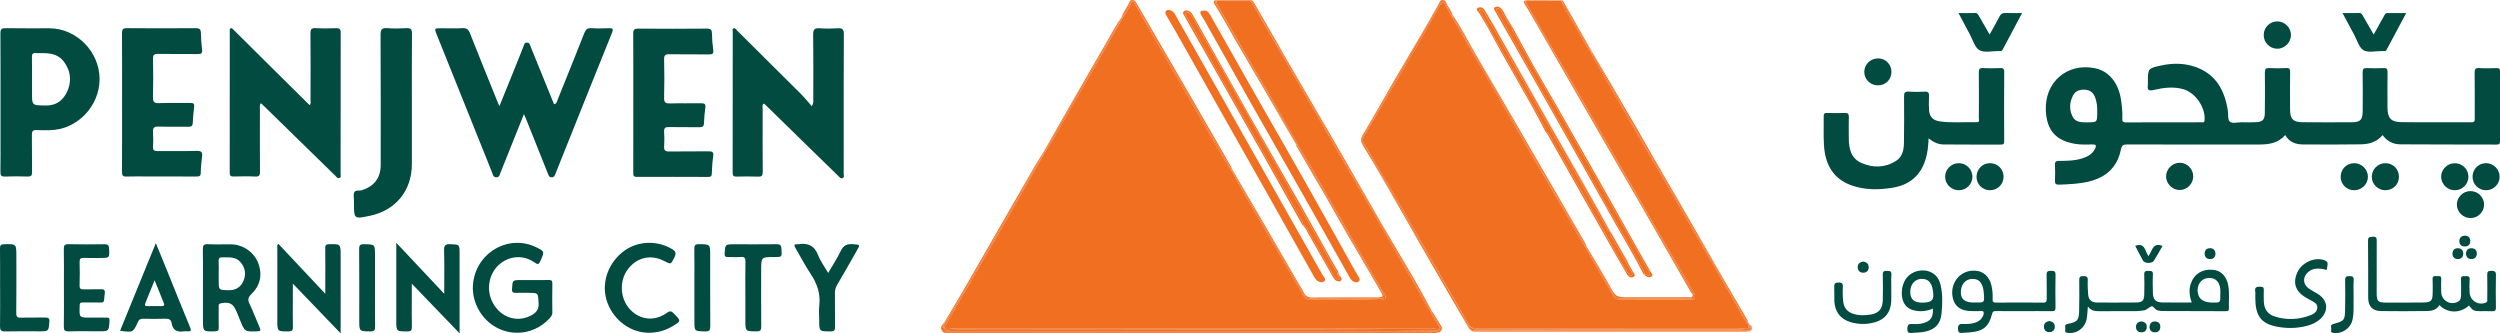 <svg width="240" height="32" viewBox="0 0 240 32" fill="none" xmlns="http://www.w3.org/2000/svg">
<path d="M116.871 0.441C118.219 2.774 119.522 5.136 120.906 7.447C122.119 9.473 123.248 11.548 124.442 13.586C124.493 13.672 124.521 13.773 124.558 13.866C125.317 15.042 126.005 16.263 126.693 17.482C127.613 19.116 128.556 20.738 129.492 22.362C130.511 24.131 131.532 25.9 132.556 27.666C132.658 27.84 132.79 27.995 132.899 28.167C133.137 28.545 133.013 28.824 132.573 28.805C130.28 28.71 127.987 28.791 125.694 28.768C125.368 28.765 125.229 28.574 125.085 28.325C123.358 25.345 121.62 22.373 119.896 19.394C119.331 18.417 118.8 17.419 118.254 16.43C117.754 15.772 117.376 15.037 116.961 14.325C116.119 12.88 115.289 11.429 114.455 9.98C113.124 7.67 111.793 5.36 110.464 3.048C109.944 2.143 109.431 1.233 108.919 0.322C108.785 0.081 108.681 0.135 108.574 0.34C108.339 0.787 108.13 1.252 107.811 1.649C106.959 3.145 106.111 4.644 105.255 6.136C103.98 8.358 102.703 10.579 101.42 12.795C101.006 13.509 100.566 14.206 100.137 14.911V14.912C99.516 16.014 98.901 17.12 98.273 18.219C97.1 20.27 95.924 22.317 94.742 24.362C93.441 26.616 92.133 28.865 90.827 31.115C90.754 31.241 90.591 31.361 90.713 31.515C90.818 31.646 90.994 31.587 91.144 31.57C91.361 31.548 91.578 31.511 91.794 31.511C106.816 31.508 121.84 31.509 136.862 31.511C137.181 31.511 137.501 31.479 137.818 31.573C137.928 31.606 138.075 31.63 138.152 31.529C138.258 31.39 138.112 31.287 138.054 31.169C137.855 30.763 137.479 30.456 137.398 29.984C136.847 29.298 136.497 28.487 136.054 27.734C134.643 25.335 133.268 22.915 131.877 20.504C130.664 18.4 129.449 16.298 128.233 14.195C126.915 11.917 125.592 9.641 124.274 7.362C123.017 5.187 121.767 3.006 120.508 0.83C120.349 0.553 120.152 0.297 119.973 0.031C118.932 0.031 117.891 0.031 116.849 0.031C116.731 0.179 116.785 0.291 116.871 0.441Z" fill="#F16F21"/>
<path d="M149.781 5.935C151.034 8.095 152.294 10.25 153.54 12.414C155.448 15.727 157.339 19.05 159.251 22.361C160.363 24.284 161.503 26.192 162.634 28.104C162.737 28.279 162.774 28.457 162.69 28.634C162.609 28.807 162.426 28.752 162.281 28.752C160.022 28.755 157.762 28.749 155.502 28.758C155.236 28.759 155.026 28.677 154.905 28.456C154.024 26.839 153.004 25.304 152.173 23.659C151.321 22.475 150.705 21.152 149.969 19.9C148.42 17.263 146.889 14.617 145.358 11.971C143.437 8.652 141.522 5.33 139.606 2.01C139.539 1.892 139.486 1.768 139.426 1.646C139.204 1.269 138.966 0.9 138.764 0.512C138.585 0.168 138.423 0.168 138.242 0.489C137.545 1.725 136.865 2.97 136.159 4.201C135.554 5.255 134.92 6.293 134.303 7.343C133.166 9.277 132.032 11.215 130.898 13.151C130.794 13.328 130.792 13.504 130.895 13.68C132.093 15.716 133.305 17.744 134.489 19.789C136.02 22.434 137.525 25.094 139.045 27.744C139.709 28.901 140.389 30.049 141.053 31.206C141.215 31.488 141.456 31.516 141.741 31.516C146.903 31.512 152.066 31.512 157.228 31.512C160.433 31.512 163.639 31.51 166.844 31.512C167.061 31.512 167.282 31.526 167.496 31.561C167.797 31.613 167.911 31.499 167.865 31.203C167.389 30.608 167.057 29.923 166.678 29.268C164.928 26.244 163.188 23.216 161.438 20.192C159.856 17.46 158.265 14.735 156.683 12.002C155.448 9.87 154.22 7.733 152.993 5.596C152.909 5.451 152.855 5.29 152.786 5.135C152.246 4.407 151.833 3.597 151.393 2.81C150.877 1.887 150.262 1.02 149.844 0.043C148.738 0.042 147.634 0.04 146.528 0.039C146.598 0.666 147.031 1.123 147.312 1.643C148.096 3.091 148.951 4.505 149.781 5.935Z" fill="#F16F21"/>
<path d="M239.669 6.538C239.114 6.558 238.554 6.57 237.999 6.535C237.628 6.513 237.561 6.647 237.565 6.99C237.584 8.434 237.572 9.876 237.573 11.319C237.573 11.541 237.62 11.742 237.261 11.74C235.016 11.726 232.771 11.753 230.526 11.726C229.532 11.715 229.202 11.331 229.199 10.34C229.195 9.202 229.187 8.064 229.206 6.927C229.211 6.606 229.114 6.521 228.806 6.536C228.283 6.561 227.759 6.563 227.236 6.536C226.911 6.52 226.807 6.611 226.812 6.952C226.833 8.19 226.826 9.43 226.817 10.669C226.81 11.511 226.596 11.731 225.763 11.736C224.193 11.746 222.623 11.747 221.053 11.733C220.129 11.725 219.851 11.433 219.847 10.5C219.84 9.311 219.836 8.124 219.852 6.935C219.856 6.635 219.797 6.514 219.468 6.534C218.931 6.564 218.387 6.563 217.849 6.535C217.517 6.518 217.423 6.622 217.427 6.957C217.444 8.264 217.44 9.571 217.422 10.878C217.413 11.488 217.195 11.701 216.591 11.729C216.119 11.751 215.646 11.749 215.173 11.739C214.788 11.732 214.294 11.899 214.052 11.665C213.844 11.465 213.927 10.968 213.87 10.604C213.559 8.607 212.673 7.042 210.643 6.385C209.611 6.052 208.55 6.053 207.492 6.282C206.193 6.563 206.195 6.568 206.196 7.912C206.196 7.996 206.207 8.084 206.195 8.167C206.119 8.665 206.295 8.749 206.774 8.635C207.712 8.412 208.669 8.291 209.625 8.571C210.794 8.913 211.756 10.363 211.635 11.566C211.612 11.796 211.468 11.74 211.353 11.74C208.922 11.744 206.492 11.738 204.061 11.749C203.767 11.75 203.735 11.621 203.744 11.385C203.764 10.824 203.713 10.266 203.639 9.71C203.411 7.978 202.473 6.812 201.086 6.543C198.394 6.023 196.243 7.925 196.402 10.684C196.51 12.532 197.372 13.491 199.182 13.805C199.755 13.905 200.327 13.877 200.899 13.869C201.244 13.863 201.262 13.982 201.136 14.254C200.892 14.775 200.444 15.023 199.936 15.191C199.204 15.433 198.442 15.445 197.683 15.445C197.384 15.445 197.259 15.523 197.276 15.845C197.301 16.337 197.299 16.831 197.276 17.322C197.262 17.632 197.356 17.739 197.673 17.727C198.618 17.692 199.561 17.656 200.486 17.438C202.145 17.048 203.262 16.083 203.603 14.363C203.684 13.952 203.825 13.866 204.215 13.867C208.452 13.881 212.689 13.877 216.927 13.872C217.84 13.87 218.715 13.733 219.385 12.966C219.764 13.643 220.375 13.861 221.059 13.866C222.916 13.881 224.772 13.883 226.628 13.856C227.419 13.845 228.165 13.646 228.73 12.968C229.152 13.556 229.738 13.852 230.425 13.856C233.514 13.877 236.602 13.869 239.691 13.879C239.94 13.88 240 13.79 240 13.555C239.991 11.331 239.991 9.106 240 6.882C240.005 6.628 239.946 6.528 239.669 6.538ZM200.419 11.744C199.852 11.749 199.247 11.769 198.958 11.178C198.631 10.508 198.668 9.793 199.031 9.13C199.259 8.713 199.665 8.593 200.111 8.61C200.569 8.626 200.915 8.835 201.1 9.274C201.307 9.769 201.349 10.29 201.332 10.724C201.335 11.743 201.335 11.738 200.419 11.744Z" fill="#024B40"/>
<path d="M58.452 2.707C57.896 2.73 57.336 2.741 56.782 2.704C56.384 2.676 56.222 2.851 56.087 3.193C55.249 5.317 54.396 7.436 53.539 9.554C53.471 9.725 53.453 9.966 53.186 10.003C52.434 8.152 51.682 6.305 50.933 4.459C50.864 4.289 50.839 4.089 50.588 4.087C50.325 4.084 50.318 4.309 50.253 4.467C49.87 5.407 49.498 6.351 49.119 7.292C48.742 8.228 48.362 9.163 47.945 10.19C47.843 9.955 47.783 9.823 47.728 9.689C46.853 7.523 45.969 5.361 45.114 3.187C44.965 2.806 44.773 2.682 44.376 2.704C43.703 2.74 43.026 2.712 42.351 2.714C41.689 2.714 41.684 2.716 41.929 3.328C43.698 7.74 45.469 12.154 47.244 16.565C47.321 16.756 47.337 17.015 47.643 17.02C47.951 17.026 47.967 16.777 48.046 16.579C48.782 14.744 49.516 12.907 50.297 10.957C50.395 11.176 50.453 11.295 50.501 11.416C51.198 13.159 51.894 14.903 52.59 16.647C52.659 16.818 52.7 17.011 52.943 17.02C53.212 17.031 53.263 16.832 53.34 16.638C53.758 15.584 54.182 14.533 54.603 13.48C55.981 10.041 57.354 6.6 58.745 3.166C58.898 2.794 58.855 2.689 58.452 2.707Z" fill="#024B40"/>
<path d="M32.706 3.13C32.707 2.78 32.582 2.698 32.266 2.707C31.625 2.726 30.982 2.741 30.343 2.702C29.926 2.678 29.799 2.791 29.804 3.223C29.826 5.378 29.816 7.533 29.81 9.688C29.81 9.808 29.892 9.957 29.711 10.082C28.286 8.672 26.857 7.261 25.431 5.848C24.433 4.86 23.439 3.868 22.443 2.88C22.362 2.799 22.288 2.668 22.154 2.714C22.01 2.763 22.058 2.913 22.058 3.025C22.057 7.538 22.058 12.053 22.051 16.566C22.051 16.855 22.136 16.951 22.424 16.944C23.116 16.927 23.809 16.912 24.498 16.948C24.903 16.97 24.963 16.815 24.959 16.456C24.942 14.453 24.949 12.45 24.953 10.449C24.953 10.287 24.9 10.114 25.037 9.906C25.128 9.985 25.194 10.038 25.253 10.095C27.564 12.352 29.874 14.609 32.185 16.866C32.3 16.98 32.398 17.164 32.601 17.081C32.764 17.015 32.698 16.846 32.698 16.72C32.7 12.191 32.695 7.661 32.706 3.13Z" fill="#024B40"/>
<path d="M70.335 16.571C70.335 16.859 70.412 16.96 70.702 16.953C71.394 16.936 72.087 16.929 72.778 16.957C73.139 16.972 73.225 16.848 73.222 16.497C73.206 14.495 73.211 12.491 73.216 10.488C73.216 10.311 73.145 10.117 73.28 9.958C73.406 9.955 73.464 10.048 73.534 10.116C74.841 11.392 76.146 12.671 77.453 13.947C78.457 14.928 79.463 15.908 80.47 16.885C80.587 16.998 80.698 17.183 80.891 17.095C81.09 17.005 80.99 16.795 80.992 16.64C81.003 16.079 80.996 15.52 80.996 14.96C80.996 11.072 80.987 7.184 81.009 3.297C81.012 2.811 80.867 2.686 80.412 2.715C79.841 2.753 79.262 2.756 78.691 2.714C78.212 2.679 78.057 2.818 78.064 3.323C78.093 5.393 78.078 7.465 78.075 9.536C78.075 9.707 78.12 9.896 77.935 10.197C77.554 9.767 77.239 9.37 76.881 9.013C74.847 6.98 72.802 4.955 70.758 2.93C70.668 2.84 70.593 2.674 70.441 2.718C70.26 2.771 70.343 2.949 70.343 3.071C70.34 7.573 70.343 12.071 70.335 16.571Z" fill="#024B40"/>
<path d="M9.56 7.572C9.552 4.965 7.343 2.727 4.763 2.716C3.346 2.711 1.929 2.73 0.514 2.705C0.12 2.698 0.038 2.833 0.04 3.201C0.055 5.406 0.049 7.61 0.049 9.815C0.049 10.918 0.049 12.02 0.049 13.123C0.049 14.242 0.06 15.362 0.04 16.48C0.035 16.818 0.101 16.965 0.476 16.95C1.2 16.921 1.928 16.923 2.651 16.948C2.988 16.959 3.082 16.851 3.076 16.519C3.058 15.332 3.08 14.144 3.062 12.958C3.057 12.612 3.145 12.464 3.511 12.488C3.93 12.515 4.354 12.5 4.775 12.496C7.377 12.472 9.569 10.215 9.56 7.572ZM5.914 9.563C5.461 10.012 4.918 10.14 4.299 10.128C3.071 10.104 3.071 10.121 3.071 8.881C3.071 8.441 3.071 7.999 3.071 7.559C3.069 6.864 3.08 6.17 3.065 5.475C3.058 5.19 3.153 5.072 3.442 5.094C3.677 5.112 3.914 5.098 4.149 5.098C5.399 5.098 6.089 5.547 6.542 6.654C6.932 7.606 6.666 8.817 5.914 9.563Z" fill="#024B40"/>
<path d="M18.875 14.484C17.628 14.523 16.378 14.488 15.13 14.503C14.806 14.508 14.671 14.422 14.691 14.077C14.717 13.62 14.722 13.159 14.689 12.703C14.659 12.29 14.777 12.137 15.213 12.152C16.174 12.185 17.137 12.155 18.098 12.17C18.377 12.174 18.49 12.085 18.505 11.803C18.531 11.295 18.567 10.787 18.636 10.285C18.68 9.968 18.596 9.875 18.277 9.881C17.264 9.9 16.251 9.864 15.24 9.9C14.777 9.917 14.676 9.759 14.687 9.322C14.717 8.101 14.713 6.877 14.689 5.657C14.682 5.279 14.78 5.167 15.164 5.174C16.446 5.199 17.728 5.175 19.011 5.188C19.311 5.19 19.439 5.124 19.401 4.79C19.339 4.252 19.295 3.709 19.286 3.168C19.281 2.788 19.137 2.7 18.771 2.703C16.577 2.723 14.384 2.721 12.19 2.703C11.799 2.7 11.709 2.825 11.711 3.196C11.726 5.402 11.72 7.608 11.718 9.814C11.718 12.037 11.725 14.261 11.71 16.484C11.707 16.831 11.784 16.964 12.152 16.949C12.842 16.921 13.535 16.941 14.227 16.941C15.762 16.941 17.299 16.936 18.834 16.945C19.102 16.946 19.274 16.935 19.275 16.581C19.278 16.074 19.33 15.565 19.396 15.061C19.453 14.633 19.354 14.469 18.875 14.484Z" fill="#024B40"/>
<path d="M192.074 13.884C192.353 13.886 192.404 13.785 192.402 13.531C192.393 11.325 192.387 9.119 192.405 6.913C192.408 6.57 192.279 6.528 191.995 6.538C191.456 6.557 190.914 6.566 190.376 6.535C190.032 6.516 189.962 6.64 189.966 6.961C189.983 8.42 189.976 9.88 189.968 11.339C189.966 11.494 190.079 11.743 189.748 11.733C188.569 11.696 187.385 11.822 186.21 11.652C185.526 11.552 185.206 11.172 185.184 10.485C185.17 10.078 185.16 9.67 185.187 9.264C185.209 8.924 185.125 8.773 184.749 8.798C184.246 8.83 183.735 8.83 183.232 8.797C182.865 8.773 182.786 8.91 182.789 9.256C182.803 10.749 182.8 12.243 182.779 13.736C182.77 14.398 182.623 15.057 182.032 15.437C180.975 16.121 179.812 16.132 178.695 15.643C177.697 15.207 177.485 14.264 177.484 13.26C177.482 12.582 177.471 11.902 177.488 11.224C177.495 10.936 177.404 10.835 177.114 10.845C176.54 10.863 175.966 10.86 175.393 10.845C175.149 10.838 175.072 10.918 175.075 11.163C175.09 12.096 175.042 13.033 175.101 13.962C175.218 15.782 175.982 17.191 177.797 17.814C179.072 18.251 180.385 18.236 181.698 18.02C183.287 17.758 184.367 16.881 184.851 15.311C185.046 14.68 185.118 14.028 185.144 13.284C185.612 13.655 186.065 13.861 186.557 13.868C188.396 13.89 190.235 13.872 192.074 13.884Z" fill="#024B40"/>
<path d="M64.265 5.207C65.53 5.23 66.796 5.208 68.061 5.222C68.379 5.226 68.525 5.174 68.471 4.8C68.395 4.281 68.359 3.754 68.349 3.229C68.342 2.871 68.248 2.743 67.857 2.746C65.663 2.768 63.469 2.766 61.276 2.748C60.901 2.745 60.786 2.839 60.789 3.225C60.806 5.431 60.797 7.639 60.797 9.845C60.797 12.085 60.8 14.326 60.794 16.566C60.794 16.808 60.786 16.982 61.121 16.981C63.416 16.971 65.712 16.977 68.007 16.985C68.247 16.986 68.322 16.912 68.332 16.667C68.354 16.109 68.387 15.548 68.467 14.996C68.527 14.581 68.373 14.52 68.006 14.527C66.757 14.549 65.508 14.519 64.26 14.543C63.853 14.552 63.728 14.426 63.757 14.026C63.79 13.571 63.786 13.108 63.757 12.652C63.734 12.289 63.863 12.189 64.214 12.198C65.192 12.22 66.171 12.195 67.15 12.213C67.453 12.218 67.571 12.124 67.584 11.818C67.604 11.329 67.64 10.836 67.71 10.35C67.76 10.008 67.658 9.907 67.318 9.914C66.322 9.932 65.326 9.9 64.332 9.929C63.904 9.942 63.74 9.848 63.754 9.376C63.789 8.155 63.785 6.931 63.756 5.709C63.743 5.3 63.873 5.2 64.265 5.207Z" fill="#024B40"/>
<path d="M35.52 20.713C37.997 20.191 39.538 18.291 39.539 15.758C39.539 13.755 39.539 11.751 39.539 9.749C39.539 7.576 39.528 5.403 39.549 3.23C39.553 2.801 39.426 2.679 39.011 2.704C38.406 2.74 37.794 2.747 37.19 2.703C36.688 2.667 36.531 2.802 36.534 3.338C36.559 7.497 36.548 11.656 36.548 15.815C36.548 17.076 35.937 17.881 34.74 18.259C34.491 18.338 34.129 18.212 34.01 18.464C33.904 18.685 33.982 18.997 33.98 19.268C33.98 19.336 33.98 19.404 33.98 19.471C33.981 21.038 33.981 21.038 35.52 20.713Z" fill="#024B40"/>
<path d="M52.702 26.882C52.179 26.893 51.655 26.887 51.132 26.887C50.761 26.887 50.389 26.887 50.018 26.887C49.19 26.887 49.212 26.888 49.154 27.722C49.13 28.073 49.264 28.125 49.55 28.114C49.938 28.1 50.326 28.111 50.715 28.111C51.692 28.111 51.648 28.114 51.707 29.091C51.744 29.709 51.473 30.03 50.986 30.286C49.618 31.003 48.054 30.479 47.294 29.04C46.663 27.843 46.907 26.336 47.875 25.439C48.81 24.574 50.156 24.444 51.19 25.118C51.704 25.453 51.704 25.453 51.952 24.882C52.267 24.156 52.26 24.135 51.557 23.775C48.841 22.384 45.603 24.286 45.4 27.39C45.286 29.141 46.354 30.888 47.967 31.592C49.601 32.305 51.486 31.916 52.706 30.608C52.864 30.438 53.029 30.28 53.025 30.003C53.011 29.069 53.014 28.136 53.026 27.202C53.029 26.949 52.935 26.877 52.702 26.882Z" fill="#024B40"/>
<path d="M43.237 23.441C42.745 23.417 42.619 23.56 42.633 24.051C42.67 25.387 42.645 26.724 42.645 28.202C41.08 26.537 39.612 24.976 38.043 23.307C38.043 23.619 38.043 23.766 38.043 23.914C38.043 26.188 38.043 28.462 38.043 30.735C38.043 31.832 38.043 31.816 39.132 31.814C39.491 31.814 39.545 31.676 39.538 31.366C39.522 30.517 39.533 29.669 39.533 28.821C39.533 28.338 39.533 27.853 39.533 27.233C41.099 28.861 42.57 30.387 44.121 32C44.121 29.355 44.121 26.861 44.121 24.367C44.121 23.451 44.12 23.482 43.237 23.441Z" fill="#024B40"/>
<path d="M31.59 23.445C31.3 23.451 31.219 23.535 31.223 23.822C31.238 24.976 31.23 26.131 31.23 27.285C31.23 27.548 31.23 27.812 31.23 28.204C29.663 26.536 28.191 24.971 26.715 23.398C26.56 23.562 26.623 23.722 26.623 23.866C26.62 26.158 26.623 28.45 26.623 30.742C26.623 31.835 26.622 31.823 27.724 31.812C28.041 31.809 28.124 31.711 28.118 31.404C28.1 30.453 28.111 29.502 28.111 28.551C28.111 28.155 28.111 27.759 28.111 27.227C29.681 28.858 31.146 30.382 32.702 32C32.702 31.701 32.702 31.537 32.702 31.373C32.702 29.098 32.7 26.823 32.702 24.549C32.702 23.412 32.703 23.423 31.59 23.445Z" fill="#024B40"/>
<path d="M24.79 25.257C24.387 24.186 23.297 23.461 22.143 23.454C21.417 23.45 20.691 23.48 19.966 23.442C19.541 23.419 19.468 23.58 19.474 23.962C19.497 25.184 19.483 26.406 19.483 27.628C19.483 28.647 19.484 29.665 19.483 30.684C19.483 31.845 19.481 31.835 20.625 31.809C20.905 31.802 21.011 31.732 21.001 31.436C20.982 30.774 20.994 30.111 20.996 29.45C20.996 29.303 20.964 29.164 21.194 29.119C22.034 28.954 22.387 29.131 22.715 29.931C22.825 30.197 22.935 30.464 23.043 30.731C23.497 31.854 23.497 31.843 24.691 31.809C25.03 31.8 25.047 31.71 24.92 31.424C24.583 30.667 24.301 29.884 23.944 29.137C23.758 28.748 23.832 28.529 24.128 28.241C24.988 27.404 25.215 26.385 24.79 25.257ZM23.371 26.965C23.096 27.595 22.615 27.875 21.927 27.859C20.996 27.84 20.996 27.855 20.996 26.926C20.996 26.706 20.996 26.485 20.996 26.265C20.996 25.875 21.015 25.483 20.99 25.094C20.97 24.769 21.099 24.689 21.4 24.702C21.983 24.729 22.586 24.619 23.052 25.131C23.53 25.653 23.66 26.306 23.371 26.965Z" fill="#024B40"/>
<path d="M213.927 27.481C213.777 26.526 213.226 25.962 212.419 25.896C211.411 25.813 210.647 26.292 210.324 27.207C210.108 27.82 210.185 28.425 210.409 29.039C209.442 29.039 208.514 29.053 207.588 29.035C206.929 29.021 206.693 28.764 206.676 28.085C206.662 27.508 206.647 26.931 206.679 26.355C206.7 25.969 206.477 26.019 206.235 26.005C205.969 25.99 205.837 26.047 205.847 26.358C205.867 27.002 205.865 27.648 205.847 28.292C205.832 28.844 205.658 29.029 205.107 29.038C203.841 29.054 202.577 29.046 201.312 29.045C200.812 29.045 200.508 28.794 200.466 28.292C200.427 27.836 200.404 27.377 200.426 26.922C200.442 26.574 200.316 26.506 199.998 26.504C199.679 26.501 199.601 26.603 199.606 26.91C199.621 27.86 199.617 28.811 199.599 29.76C199.581 30.757 199.463 30.902 198.484 31.1C198.145 31.168 198.284 31.4 198.273 31.57C198.265 31.709 198.173 31.905 198.457 31.95C199.319 32.083 200.109 31.541 200.309 30.676C200.397 30.297 200.38 29.911 200.437 29.428C200.793 29.904 201.25 29.875 201.705 29.874C202.836 29.868 203.965 29.875 205.096 29.867C205.33 29.865 205.565 29.828 205.797 29.8C206.098 29.764 206.291 29.492 206.526 29.407C206.744 29.328 206.902 29.827 207.244 29.818C207.327 29.816 207.409 29.858 207.492 29.858C209.566 29.865 211.642 29.865 213.716 29.875C213.913 29.876 213.983 29.811 213.975 29.613C213.951 28.904 214.037 28.188 213.927 27.481ZM212.393 29.047C211.519 29.036 211.082 28.73 210.984 28.063C210.885 27.388 211.283 26.787 211.884 26.703C212.605 26.603 213.052 26.962 213.145 27.733C213.167 27.915 213.148 28.104 213.148 28.289C213.163 29.058 213.163 29.058 212.393 29.047Z" fill="#024B40"/>
<path d="M64.044 30.019C62.867 30.87 61.48 30.74 60.511 29.734C59.523 28.708 59.417 26.982 60.271 25.852C61.146 24.693 62.501 24.39 63.783 25.066C64.416 25.399 64.397 25.389 64.731 24.735C64.915 24.372 64.922 24.151 64.53 23.917C63.025 23.014 61.079 23.122 59.74 24.221C58.256 25.439 57.687 27.366 58.313 29.058C58.958 30.808 60.621 31.988 62.379 31.944C63.153 31.926 63.878 31.725 64.542 31.33C65.407 30.815 65.397 30.817 64.702 30.109C64.486 29.886 64.35 29.797 64.044 30.019Z" fill="#024B40"/>
<path d="M10.225 30.488C9.702 30.498 9.179 30.491 8.655 30.491C7.61 30.491 7.61 30.491 7.648 29.435C7.65 29.401 7.651 29.367 7.648 29.332C7.632 29.114 7.736 29.03 7.949 29.035C8.337 29.043 8.725 29.046 9.113 29.038C10.13 29.017 9.926 29.227 10.058 28.159C10.099 27.821 9.974 27.756 9.676 27.767C9.137 27.786 8.596 27.76 8.057 27.778C7.771 27.786 7.628 27.736 7.64 27.395C7.666 26.649 7.663 25.901 7.641 25.155C7.632 24.83 7.751 24.748 8.051 24.759C8.574 24.779 9.097 24.765 9.621 24.765C10.527 24.766 10.512 24.766 10.476 23.877C10.463 23.548 10.364 23.441 10.032 23.445C8.885 23.463 7.738 23.47 6.59 23.442C6.19 23.432 6.12 23.573 6.127 23.937C6.149 25.159 6.135 26.381 6.135 27.602C6.135 28.841 6.149 30.08 6.127 31.318C6.12 31.686 6.201 31.823 6.596 31.811C7.557 31.782 8.519 31.803 9.48 31.803C10.463 31.803 10.449 31.801 10.512 30.816C10.529 30.557 10.465 30.484 10.225 30.488Z" fill="#024B40"/>
<path d="M16.03 25.956C15.693 25.123 15.35 24.294 14.96 23.342C13.79 26.211 12.667 28.958 11.528 31.751C12.755 31.928 12.784 31.923 13.23 30.925C13.336 30.687 13.462 30.594 13.72 30.6C14.444 30.613 15.169 30.622 15.893 30.597C16.219 30.586 16.427 30.695 16.473 31.006C16.583 31.753 17.054 31.901 17.696 31.804C17.795 31.788 17.898 31.794 17.999 31.804C18.36 31.84 18.372 31.722 18.241 31.405C17.491 29.596 16.766 27.773 16.03 25.956ZM15.488 29.387C15.05 29.375 14.611 29.378 14.173 29.389C13.94 29.394 13.861 29.319 13.956 29.088C14.237 28.404 14.512 27.72 14.843 26.901C15.168 27.712 15.432 28.388 15.711 29.059C15.816 29.31 15.757 29.394 15.488 29.387Z" fill="#024B40"/>
<path d="M239.173 25.998C238.866 25.995 238.763 26.073 238.773 26.394C238.796 27.157 238.782 27.921 238.777 28.684C238.775 28.806 238.839 28.954 238.667 29.036C237.965 29.37 237.119 28.875 237.084 28.094C237.064 27.67 237.057 27.244 237.085 26.822C237.108 26.455 236.879 26.517 236.664 26.513C236.437 26.508 236.234 26.477 236.254 26.833C236.282 27.341 236.261 27.85 236.26 28.359C236.258 28.586 236.224 28.804 236.009 28.936C235.309 29.371 234.389 28.887 234.36 28.064C234.345 27.641 234.339 27.216 234.36 26.793C234.379 26.398 234.104 26.53 233.916 26.513C233.711 26.496 233.51 26.473 233.529 26.804C233.554 27.226 233.538 27.652 233.536 28.076C233.532 28.884 233.403 29.031 232.602 29.04C231.404 29.054 230.207 29.05 229.009 29.047C228.294 29.044 228.162 28.906 228.161 28.175C228.158 26.495 228.154 24.816 228.165 23.136C228.166 22.848 228.13 22.696 227.789 22.729C227.525 22.754 227.326 22.708 227.331 23.111C227.356 24.944 227.335 26.776 227.346 28.608C227.352 29.408 227.764 29.851 228.561 29.862C230.045 29.884 231.529 29.876 233.013 29.858C233.476 29.853 233.921 29.746 234.18 29.287C234.96 30.092 236.183 30.106 237.022 29.327C237.37 29.802 237.496 29.869 238.075 29.873C238.463 29.876 238.853 29.858 239.239 29.879C239.52 29.894 239.615 29.812 239.609 29.518C239.591 28.483 239.586 27.447 239.61 26.413C239.616 26.055 239.483 26.001 239.173 25.998Z" fill="#024B40"/>
<path d="M196.908 26.002C196.642 26.006 196.462 26.009 196.474 26.37C196.5 27.133 196.474 27.897 196.485 28.659C196.489 28.919 196.454 29.056 196.139 29.052C194.638 29.036 193.137 29.04 191.635 29.05C191.375 29.051 191.272 28.983 191.289 28.709C191.315 28.268 191.28 27.828 191.176 27.396C190.969 26.534 190.411 26.031 189.61 25.983C188.146 25.894 187.093 27.253 187.495 28.705C187.654 29.281 188.019 29.625 188.59 29.782C189.023 29.901 189.46 29.848 189.897 29.873C190.074 29.883 190.337 29.773 190.408 29.939C190.5 30.155 190.359 30.398 190.21 30.587C190.048 30.794 189.826 30.911 189.579 30.987C189.218 31.098 188.847 31.116 188.477 31.101C188.141 31.087 187.964 31.13 187.965 31.555C187.967 32.038 188.239 31.963 188.522 31.946C188.708 31.937 188.892 31.926 189.078 31.91C190.386 31.805 190.92 31.382 191.242 30.125C191.308 29.866 191.429 29.863 191.624 29.865C192.518 29.87 193.412 29.868 194.305 29.868C195.199 29.868 196.093 29.859 196.986 29.873C197.25 29.877 197.334 29.796 197.33 29.529C197.316 28.477 197.309 27.425 197.331 26.374C197.341 26.027 197.184 25.998 196.908 26.002ZM189.693 29.037C189.542 29.037 189.389 29.048 189.239 29.036C188.491 28.968 188.173 28.591 188.249 27.87C188.327 27.129 188.859 26.693 189.55 26.787C189.928 26.838 190.151 27.054 190.287 27.392C190.396 27.661 190.436 27.945 190.454 28.232C190.506 29.047 190.503 29.047 189.693 29.037Z" fill="#024B40"/>
<path d="M81.867 23.44C81.283 23.393 80.953 23.581 80.697 24.118C80.367 24.813 79.935 25.46 79.505 26.201C79.153 25.593 78.766 25.087 78.548 24.514C78.182 23.553 77.519 23.292 76.592 23.452C76.576 23.455 76.558 23.454 76.541 23.452C76.201 23.422 76.224 23.566 76.361 23.801C76.849 24.631 77.288 25.495 77.823 26.295C78.448 27.229 78.786 28.202 78.651 29.338C78.598 29.79 78.642 30.253 78.643 30.71C78.644 31.834 78.644 31.817 79.757 31.813C80.114 31.812 80.167 31.676 80.163 31.366C80.148 30.299 80.163 29.23 80.152 28.162C80.149 27.864 80.211 27.608 80.365 27.348C81.001 26.27 81.617 25.182 82.234 24.094C82.598 23.456 82.589 23.498 81.867 23.44Z" fill="#024B40"/>
<path d="M90.699 30.937C90.251 31.785 90.264 31.801 91.245 31.801C106.721 31.799 122.198 31.799 137.674 31.802C137.999 31.802 138.342 31.853 138.414 31.396C138.076 30.853 137.739 30.307 137.401 29.763C137.399 29.813 137.398 29.862 137.397 29.912C137.43 29.97 137.463 30.026 137.496 30.084C137.67 30.473 137.951 30.797 138.148 31.172C138.22 31.311 138.332 31.43 138.222 31.585C138.135 31.707 137.995 31.716 137.856 31.715C122.522 31.561 107.187 31.691 91.852 31.647C91.581 31.646 91.315 31.675 91.048 31.713C90.875 31.738 90.704 31.698 90.611 31.525C90.528 31.372 90.597 31.229 90.678 31.096C92.469 28.168 94.142 25.17 95.868 22.204C97.068 20.144 98.262 18.081 99.424 15.999C99.614 15.66 99.837 15.341 100.021 14.997C100.057 14.935 100.092 14.874 100.128 14.812C100.127 14.772 100.125 14.732 100.124 14.691C99.867 15.105 99.599 15.512 99.354 15.934C98.279 17.79 97.211 19.652 96.142 21.511C94.948 23.588 93.758 25.668 92.559 27.741C91.949 28.795 91.322 29.838 90.703 30.886C90.702 30.904 90.706 30.923 90.699 30.937Z" fill="#F16F21"/>
<path d="M137.394 29.985C137.475 30.457 137.851 30.764 138.05 31.169C138.108 31.287 138.254 31.39 138.148 31.529C138.071 31.63 137.924 31.607 137.814 31.574C137.499 31.479 137.177 31.511 136.858 31.511C121.836 31.51 106.812 31.509 91.79 31.511C91.573 31.511 91.355 31.549 91.139 31.571C90.99 31.586 90.813 31.647 90.709 31.515C90.587 31.362 90.749 31.241 90.823 31.116C92.128 28.865 93.437 26.616 94.738 24.363C95.919 22.317 97.097 20.269 98.269 18.219C98.897 17.122 99.512 16.016 100.133 14.913V14.911C100.133 14.911 100.133 14.911 100.133 14.913C100.131 14.88 100.131 14.848 100.13 14.815C100.094 14.877 100.058 14.938 100.023 15C99.838 15.342 99.615 15.663 99.426 16.002C98.262 18.084 97.069 20.147 95.87 22.206C94.142 25.172 92.471 28.172 90.68 31.099C90.599 31.232 90.529 31.374 90.613 31.528C90.706 31.7 90.877 31.741 91.05 31.716C91.317 31.677 91.582 31.648 91.853 31.65C107.188 31.694 122.523 31.564 137.858 31.718C137.997 31.719 138.137 31.709 138.224 31.587C138.334 31.432 138.221 31.313 138.149 31.175C137.953 30.8 137.672 30.476 137.497 30.087C137.464 30.03 137.431 29.972 137.398 29.914C137.395 29.936 137.394 29.961 137.394 29.985Z" fill="#F16F21"/>
<path d="M74.542 23.444C73.193 23.463 71.844 23.452 70.494 23.45C69.611 23.45 69.625 23.45 69.563 24.331C69.542 24.627 69.66 24.682 69.905 24.678C70.31 24.67 70.717 24.702 71.12 24.668C71.493 24.638 71.568 24.787 71.561 25.131C71.541 26.166 71.555 27.2 71.555 28.235C71.555 29.067 71.555 29.897 71.555 30.729C71.555 31.822 71.553 31.806 72.637 31.811C73.006 31.813 73.081 31.687 73.079 31.343C73.064 29.546 73.072 27.746 73.072 25.949C73.072 24.675 73.072 24.675 74.325 24.677C75.09 24.677 75.068 24.678 75.022 23.888C75.002 23.531 74.888 23.439 74.542 23.444Z" fill="#024B40"/>
<path d="M4.322 30.485C3.563 30.501 2.803 30.47 2.046 30.499C1.671 30.513 1.557 30.413 1.561 30.023C1.583 28.207 1.571 26.393 1.571 24.577C1.571 23.406 1.571 23.417 0.387 23.445C0.069 23.452 -0.004 23.556 0 23.861C0.018 25.1 0.007 26.339 0.007 27.578C0.008 27.578 0.008 27.578 0.01 27.578C0.01 28.816 0.025 30.055 0.002 31.294C-0.007 31.685 0.087 31.825 0.499 31.816C1.596 31.788 2.692 31.806 3.788 31.806C4.682 31.806 4.663 31.804 4.742 30.905C4.775 30.532 4.633 30.48 4.322 30.485Z" fill="#024B40"/>
<path d="M90.384 31.683C90.56 32.06 90.933 31.93 91.239 31.956C91.251 31.957 91.258 31.957 91.262 31.959C91.26 31.959 91.263 31.957 91.289 31.957C106.665 31.957 122.042 31.957 137.418 31.957C137.603 31.957 137.792 31.977 137.973 31.939C138.259 31.88 138.484 31.755 138.413 31.398C138.34 31.855 137.998 31.803 137.673 31.803C122.197 31.802 106.72 31.801 91.244 31.802C90.263 31.802 90.249 31.787 90.698 30.939C90.705 30.925 90.702 30.905 90.703 30.889C90.551 31.136 90.218 31.327 90.384 31.683Z" fill="#F16F21"/>
<path d="M91.262 31.957C91.271 31.959 91.263 31.959 91.262 31.957Z" fill="#F16F21"/>
<path d="M154.613 22.236C154.61 22.236 154.609 22.236 154.607 22.236C154.609 22.239 154.612 22.24 154.613 22.243C154.612 22.24 154.613 22.238 154.613 22.236Z" fill="#F16F21"/>
<path d="M223.197 25C222.279 24.633 221.031 25.149 220.574 26.09C220.07 27.131 220.345 27.979 221.379 28.575C221.54 28.667 221.705 28.752 221.866 28.843C222.144 29.001 222.474 29.136 222.46 29.527C222.446 29.918 222.151 30.126 221.832 30.251C220.695 30.695 219.532 30.75 218.367 30.382C217.675 30.163 217.345 29.642 217.325 28.921C217.316 28.565 217.312 28.208 217.325 27.851C217.335 27.617 217.272 27.528 217.019 27.523C216.671 27.514 216.424 27.542 216.501 27.995C216.533 28.176 216.507 28.367 216.507 28.554C216.507 30.306 217.043 31.056 218.57 31.358C219.54 31.549 220.521 31.528 221.481 31.277C221.938 31.159 222.374 30.965 222.731 30.638C223.573 29.87 223.489 28.836 222.535 28.235C222.248 28.055 221.944 27.905 221.667 27.715C221.05 27.294 221.032 26.569 221.616 26.089C222.032 25.746 222.514 25.757 223.01 25.826C223.148 25.845 223.383 26.031 223.398 25.746C223.411 25.501 223.599 25.16 223.197 25Z" fill="#024B40"/>
<path d="M190.028 4.818C190.504 5.088 191.242 4.893 191.865 4.901C191.916 4.901 191.967 4.894 192.016 4.901C192.137 4.918 192.21 4.847 192.258 4.757C192.869 3.613 193.477 2.467 194.121 1.253C193.539 1.253 193.038 1.268 192.539 1.247C192.251 1.235 192.082 1.321 191.949 1.588C191.668 2.147 191.35 2.687 191.004 3.315C190.636 2.676 190.309 2.107 189.982 1.538C189.899 1.394 189.841 1.243 189.618 1.25C189.107 1.265 188.595 1.256 188.015 1.256C188.404 1.985 188.748 2.641 189.103 3.291C189.393 3.823 189.577 4.562 190.028 4.818Z" fill="#024B40"/>
<path d="M226.896 4.821C227.337 5.083 228.041 4.894 228.63 4.903C228.714 4.904 228.799 4.894 228.883 4.904C229.004 4.918 229.074 4.853 229.123 4.76C229.736 3.616 230.345 2.471 230.993 1.256C230.344 1.256 229.777 1.263 229.212 1.252C228.99 1.247 228.938 1.404 228.857 1.551C228.546 2.112 228.232 2.673 227.872 3.317C227.506 2.68 227.178 2.112 226.852 1.544C226.77 1.4 226.716 1.243 226.492 1.25C225.98 1.264 225.467 1.254 224.881 1.254C225.28 1.998 225.635 2.667 225.998 3.332C226.282 3.849 226.458 4.559 226.896 4.821Z" fill="#024B40"/>
<path d="M36.002 27.673H36C36 26.621 36 25.57 36 24.518C36 23.447 36 23.465 34.959 23.444C34.585 23.437 34.475 23.528 34.479 23.917C34.498 26.19 34.489 28.464 34.489 30.738C34.489 31.824 34.489 31.806 35.577 31.813C35.955 31.816 36.014 31.672 36.01 31.338C35.992 30.116 36.002 28.894 36.002 27.673Z" fill="#024B40"/>
<path d="M141.438 31.709C150.044 31.706 158.65 31.705 167.255 31.702C167.374 31.702 167.492 31.694 167.61 31.703C168.008 31.735 168.144 31.576 167.99 31.195L167.989 31.194C167.968 31.195 167.949 31.197 167.928 31.197C167.942 31.219 167.956 31.241 167.969 31.263C167.976 31.602 167.784 31.727 167.482 31.677C167.061 31.609 166.641 31.637 166.22 31.637C158.17 31.634 150.121 31.626 142.072 31.649C141.356 31.652 140.977 31.402 140.668 30.768C139.962 29.324 139.105 27.961 138.287 26.58C137.4 25.081 136.547 23.564 135.672 22.058C134.151 19.445 132.656 16.816 131.127 14.207C131.034 14.046 130.927 13.894 130.822 13.74C130.689 13.544 130.682 13.337 130.812 13.121C132.294 10.662 133.69 8.152 135.143 5.674C136.143 3.968 137.126 2.253 138.11 0.538C138.393 0.044 138.581 0.051 138.873 0.537C139.072 0.869 139.255 1.209 139.429 1.555C139.43 1.511 139.431 1.465 139.434 1.421C139.339 1.016 139.034 0.719 138.874 0.347C138.801 0.175 138.727 0.015 138.486 0.008C138.253 0.002 138.226 0.177 138.147 0.318C137.716 1.085 137.294 1.854 136.85 2.614C135.804 4.406 134.741 6.188 133.698 7.981C132.739 9.631 131.823 11.307 130.832 12.938C130.577 13.355 130.624 13.607 130.854 13.98C131.591 15.171 132.302 16.381 133.001 17.596C134.449 20.112 135.877 22.641 137.324 25.158C138.386 27.005 139.466 28.841 140.537 30.682C140.892 30.978 140.9 31.579 141.438 31.709Z" fill="#F16F21"/>
<path d="M167.864 31.201C167.911 31.497 167.796 31.609 167.496 31.559C167.281 31.523 167.061 31.51 166.844 31.51C163.639 31.507 160.433 31.51 157.228 31.51C152.065 31.51 146.903 31.51 141.741 31.514C141.456 31.514 141.215 31.486 141.053 31.204C140.388 30.047 139.709 28.899 139.045 27.742C137.523 25.092 136.018 22.432 134.489 19.787C133.306 17.743 132.094 15.714 130.895 13.678C130.791 13.502 130.793 13.326 130.897 13.149C132.034 11.213 133.167 9.277 134.303 7.341C134.919 6.291 135.554 5.253 136.159 4.199C136.864 2.968 137.545 1.723 138.241 0.487C138.423 0.166 138.585 0.166 138.764 0.51C138.965 0.898 139.203 1.267 139.426 1.644C139.427 1.615 139.428 1.586 139.428 1.555C139.255 1.209 139.072 0.869 138.873 0.537C138.581 0.051 138.393 0.044 138.109 0.538C137.126 2.253 136.142 3.969 135.142 5.674C133.69 8.152 132.294 10.662 130.812 13.122C130.681 13.338 130.688 13.542 130.822 13.74C130.926 13.894 131.032 14.046 131.127 14.207C132.655 16.817 134.15 19.445 135.672 22.058C136.548 23.563 137.399 25.081 138.287 26.58C139.104 27.961 139.962 29.324 140.668 30.768C140.977 31.4 141.355 31.651 142.072 31.649C150.122 31.626 158.171 31.634 166.219 31.637C166.64 31.637 167.061 31.609 167.482 31.677C167.783 31.726 167.976 31.602 167.969 31.263C167.955 31.241 167.942 31.219 167.928 31.197C167.906 31.2 167.885 31.201 167.864 31.201Z" fill="#F16F21"/>
<path d="M68.178 24.517C68.178 23.433 68.176 23.451 67.087 23.442C66.707 23.437 66.651 23.584 66.655 23.915C66.671 25.154 66.662 26.392 66.662 27.631C66.662 28.683 66.662 29.735 66.662 30.787C66.662 31.815 66.663 31.79 67.7 31.816C68.131 31.827 68.19 31.663 68.187 31.288C68.172 29.03 68.179 26.774 68.178 24.517Z" fill="#024B40"/>
<path d="M185.407 26.151C184.61 25.751 183.568 25.99 183.026 26.69C182.456 27.427 182.408 28.667 182.927 29.306C183.112 29.536 183.353 29.687 183.637 29.767C184.276 29.948 184.903 29.9 185.557 29.627C185.605 30.456 185.345 30.823 184.635 31.021C184.287 31.118 183.93 31.126 183.58 31.103C183.187 31.075 183.107 31.224 183.106 31.595C183.104 32.008 183.333 31.977 183.594 31.956C183.98 31.926 184.372 31.926 184.751 31.85C185.747 31.652 186.284 31.115 186.386 30.113C186.476 29.238 186.502 28.35 186.323 27.476C186.21 26.905 185.95 26.423 185.407 26.151ZM184.605 29.054C183.786 29.074 183.394 28.753 183.383 28.054C183.371 27.319 183.813 26.793 184.459 26.771C185.195 26.747 185.58 27.285 185.599 28.364C185.606 28.843 185.326 29.038 184.605 29.054Z" fill="#024B40"/>
<path d="M181.151 26.003C180.855 25.993 180.735 26.058 180.746 26.39C180.771 27.188 180.763 27.985 180.749 28.782C180.732 29.643 180.38 30.061 179.598 30.194C178.279 30.416 177.302 30.097 177.035 29.329C176.953 29.093 176.929 28.832 176.914 28.58C176.893 28.259 176.896 27.935 176.911 27.614C176.926 27.314 176.921 27.116 176.506 27.12C176.115 27.124 176.071 27.282 176.087 27.601C176.109 28.025 176.082 28.45 176.097 28.873C176.134 29.922 176.68 30.642 177.668 30.93C178.446 31.157 179.235 31.156 180.012 30.93C180.991 30.645 181.51 29.967 181.559 28.916C181.578 28.493 181.562 28.068 181.562 27.644C181.563 27.644 181.565 27.644 181.566 27.644C181.566 27.219 181.541 26.794 181.573 26.372C181.6 26.014 181.419 26.011 181.151 26.003Z" fill="#024B40"/>
<path d="M152.239 23.673C153.09 25.191 154.013 26.666 154.848 28.194C155.027 28.523 155.275 28.661 155.665 28.657C157.807 28.639 159.95 28.65 162.093 28.644C162.265 28.644 162.488 28.736 162.594 28.515C162.69 28.314 162.524 28.175 162.431 28.015C160.909 25.348 159.345 22.705 157.832 20.033C156.818 18.242 155.757 16.479 154.739 14.691C153.727 12.914 152.706 11.143 151.687 9.37C150.309 6.97 148.922 4.576 147.523 2.189C147.184 1.609 146.947 0.962 146.503 0.442C146.393 0.313 146.389 0.162 146.528 0.035C146.2 0.05 146.294 0.248 146.379 0.414C146.464 0.578 146.589 0.72 146.682 0.881C147.584 2.445 148.481 4.011 149.382 5.575C150.848 8.122 152.314 10.667 153.783 13.212C155.083 15.464 156.39 17.712 157.687 19.965C159.236 22.656 160.779 25.349 162.324 28.042C162.396 28.168 162.566 28.273 162.475 28.444C162.385 28.612 162.202 28.534 162.061 28.534C160.189 28.539 158.316 28.538 156.444 28.538C155.107 28.538 155.131 28.524 154.482 27.358C153.783 26.106 153.03 24.885 152.301 23.651C152.277 23.652 152.253 23.654 152.229 23.655C152.232 23.662 152.235 23.667 152.239 23.673Z" fill="#F16F21"/>
<path d="M146.503 0.443C146.947 0.963 147.184 1.608 147.524 2.189C148.921 4.577 150.309 6.971 151.687 9.371C152.705 11.144 153.727 12.915 154.74 14.691C155.758 16.479 156.818 18.242 157.832 20.033C159.344 22.706 160.909 25.348 162.432 28.015C162.524 28.176 162.69 28.314 162.594 28.516C162.488 28.736 162.265 28.643 162.093 28.645C159.95 28.65 157.808 28.639 155.665 28.657C155.275 28.66 155.027 28.522 154.848 28.195C154.015 26.667 153.09 25.192 152.239 23.673C152.236 23.668 152.232 23.662 152.229 23.657C152.21 23.658 152.192 23.66 152.173 23.661C153.004 25.305 154.024 26.841 154.905 28.458C155.026 28.681 155.236 28.761 155.502 28.76C157.762 28.753 160.022 28.757 162.282 28.754C162.426 28.754 162.608 28.809 162.69 28.637C162.774 28.459 162.737 28.281 162.634 28.106C161.503 26.194 160.364 24.287 159.251 22.363C157.338 19.052 155.448 15.729 153.54 12.416C152.294 10.253 151.034 8.096 149.781 5.937C148.951 4.509 148.096 3.094 147.312 1.641C147.031 1.122 146.598 0.664 146.528 0.037C146.389 0.163 146.393 0.314 146.503 0.443Z" fill="#F16F21"/>
<path d="M141.625 31.843C150.203 31.853 158.782 31.845 167.363 31.846C167.497 31.846 167.634 31.852 167.766 31.825C167.799 31.819 167.83 31.812 167.859 31.802C167.834 31.803 167.811 31.803 167.786 31.803C167.482 31.802 167.178 31.799 166.876 31.799C158.557 31.8 150.237 31.8 141.918 31.8C141.755 31.8 141.577 31.85 141.438 31.709C140.902 31.578 140.892 30.978 140.54 30.684C140.605 30.854 140.715 30.998 140.8 31.155C140.986 31.5 141.177 31.827 141.625 31.843Z" fill="#F16F21"/>
<path d="M167.987 31.196C168.013 31.21 168.036 31.225 168.057 31.24C168.05 31.232 168.046 31.224 168.039 31.215C168.02 31.199 168.001 31.189 167.981 31.184C167.983 31.188 167.986 31.192 167.987 31.196Z" fill="#F16F21"/>
<path d="M118.255 16.338C118.273 16.368 118.289 16.398 118.307 16.428C119.846 19.089 121.387 21.75 122.926 24.41C123.67 25.697 124.452 26.963 125.153 28.275C125.298 28.545 125.49 28.653 125.801 28.654C128.028 28.66 130.256 28.618 132.483 28.671C132.875 28.681 132.976 28.508 132.767 28.164C131.765 26.519 130.813 24.844 129.842 23.182C129.254 22.174 128.718 21.136 128.109 20.141C127.146 18.57 126.335 16.914 125.346 15.358C125.047 14.889 124.816 14.374 124.509 13.908C124.502 13.897 124.496 13.884 124.489 13.873C124.469 13.874 124.45 13.876 124.43 13.879C124.441 13.928 124.439 13.984 124.464 14.025C125.37 15.588 126.284 17.148 127.186 18.713C127.978 20.087 128.751 21.473 129.547 22.847C130.536 24.556 131.541 26.256 132.534 27.962C132.849 28.503 132.816 28.553 132.219 28.553C130.144 28.552 128.066 28.541 125.991 28.562C125.578 28.566 125.328 28.447 125.154 28.07C125.007 27.749 124.8 27.456 124.622 27.149C123.505 25.222 122.39 23.294 121.27 21.367C120.269 19.646 119.262 17.928 118.258 16.208C118.258 16.252 118.256 16.295 118.255 16.338Z" fill="#F16F21"/>
<path d="M118.252 16.43C118.8 17.418 119.329 18.416 119.895 19.393C121.618 22.374 123.357 25.346 125.083 28.324C125.228 28.573 125.368 28.764 125.693 28.767C127.986 28.791 130.279 28.709 132.572 28.804C133.012 28.822 133.136 28.543 132.898 28.166C132.79 27.995 132.657 27.84 132.555 27.665C131.53 25.899 130.51 24.131 129.49 22.362C128.554 20.737 127.611 19.116 126.691 17.482C126.003 16.261 125.317 15.042 124.556 13.865C124.533 13.867 124.51 13.869 124.488 13.871C124.495 13.882 124.501 13.894 124.508 13.905C124.815 14.373 125.046 14.887 125.345 15.356C126.334 16.912 127.145 18.57 128.108 20.139C128.717 21.134 129.252 22.172 129.841 23.18C130.812 24.843 131.764 26.517 132.766 28.162C132.975 28.505 132.874 28.678 132.482 28.669C130.255 28.615 128.027 28.656 125.8 28.652C125.489 28.651 125.296 28.543 125.152 28.273C124.451 26.961 123.671 25.695 122.925 24.407C121.386 21.747 119.845 19.087 118.306 16.426C118.288 16.395 118.272 16.366 118.254 16.336C118.254 16.369 118.254 16.399 118.252 16.43Z" fill="#F16F21"/>
<path d="M151.921 17.541C152.772 19.038 153.617 20.54 154.466 22.039C154.492 22.085 154.523 22.128 154.556 22.169C154.552 22.164 154.549 22.157 154.545 22.151C152.69 18.77 150.759 15.432 148.855 12.077C147.01 8.826 145.182 5.566 143.329 2.32C143.277 2.228 143.218 2.138 143.16 2.047C144.661 4.717 146.153 7.391 147.661 10.058C149.074 12.556 150.501 15.046 151.921 17.541Z" fill="#F16F21"/>
<path d="M120.585 0.806C121.856 3.035 123.133 5.261 124.434 7.471C126.183 10.441 127.864 13.45 129.61 16.42C131.545 19.714 133.443 23.03 135.349 26.344C136.02 27.51 136.684 28.681 137.358 29.847C137.364 29.819 137.375 29.791 137.401 29.764C136.845 28.759 136.307 27.744 135.731 26.75C134.708 24.983 133.651 23.235 132.626 21.469C131.278 19.144 129.955 16.804 128.61 14.477C126.962 11.627 125.298 8.789 123.648 5.94C122.549 4.043 121.46 2.141 120.375 0.235C120.273 0.057 120.16 -0.011 119.97 0.032C120.322 0.17 120.426 0.526 120.585 0.806Z" fill="#F16F21"/>
<path d="M124.27 7.362C125.586 9.642 126.91 11.917 128.229 14.195C129.445 16.298 130.659 18.4 131.873 20.504C133.263 22.915 134.639 25.335 136.05 27.734C136.493 28.487 136.842 29.296 137.394 29.984C137.362 29.937 137.35 29.892 137.36 29.846C136.686 28.68 136.021 27.51 135.35 26.343C133.446 23.029 131.548 19.713 129.611 16.419C127.864 13.448 126.183 10.439 124.435 7.47C123.134 5.26 121.856 3.035 120.586 0.805C120.427 0.524 120.324 0.168 119.97 0.031C120.149 0.297 120.344 0.553 120.505 0.83C121.764 3.006 123.013 5.187 124.27 7.362Z" fill="#F16F21"/>
<path d="M137.358 29.848C137.371 29.87 137.383 29.891 137.395 29.913C137.397 29.863 137.398 29.815 137.399 29.766C137.375 29.792 137.364 29.819 137.358 29.848Z" fill="#F16F21"/>
<path d="M137.394 29.985C137.394 29.987 137.394 29.987 137.394 29.985C137.395 29.962 137.395 29.937 137.397 29.912C137.384 29.89 137.372 29.87 137.36 29.848C137.35 29.893 137.362 29.94 137.394 29.985Z" fill="#F16F21"/>
<path d="M152.841 5.106C153.607 6.456 154.383 7.8 155.159 9.146C156.408 11.309 157.621 13.494 158.9 15.641C160.369 18.106 161.768 20.611 163.221 23.084C164.305 24.93 165.375 26.788 166.418 28.659C166.841 29.42 167.281 30.174 167.748 30.913C167.748 30.878 167.759 30.837 167.785 30.789C166.918 29.302 166.045 27.82 165.185 26.33C164.065 24.388 162.959 22.438 161.84 20.496C160.845 18.771 159.838 17.054 158.844 15.329C158.262 14.32 157.695 13.303 157.113 12.294C156.287 10.862 155.455 9.432 154.62 8.004C154.016 6.973 153.405 5.946 152.797 4.916C152.796 4.952 152.794 4.988 152.793 5.024C152.807 5.05 152.823 5.078 152.841 5.106Z" fill="#F16F21"/>
<path d="M167.97 31.18C167.938 31.15 167.898 31.123 167.862 31.096C167.879 31.124 167.897 31.152 167.915 31.18C167.934 31.175 167.951 31.176 167.97 31.18Z" fill="#F16F21"/>
<path d="M167.86 31.094C167.797 31.046 167.745 30.993 167.746 30.913C167.28 30.174 166.84 29.42 166.416 28.658C165.373 26.786 164.303 24.93 163.219 23.084C161.767 20.609 160.368 18.105 158.899 15.64C157.621 13.495 156.406 11.31 155.157 9.145C154.382 7.801 153.606 6.456 152.84 5.105C152.823 5.079 152.807 5.051 152.789 5.023C152.787 5.059 152.786 5.097 152.785 5.133C152.853 5.286 152.907 5.448 152.991 5.594C154.219 7.731 155.446 9.868 156.682 12C158.263 14.732 159.855 17.457 161.437 20.189C163.186 23.214 164.928 26.242 166.676 29.266C167.054 29.921 167.387 30.606 167.863 31.201C167.88 31.19 167.896 31.183 167.913 31.179C167.898 31.151 167.88 31.122 167.86 31.094Z" fill="#F16F21"/>
<path d="M167.916 31.181C167.92 31.187 167.924 31.194 167.926 31.199C167.947 31.198 167.966 31.196 167.987 31.196C167.981 31.191 167.977 31.187 167.972 31.181C167.953 31.177 167.935 31.176 167.916 31.181Z" fill="#F16F21"/>
<path d="M167.865 31.2C167.885 31.199 167.906 31.198 167.926 31.198C167.922 31.192 167.918 31.185 167.915 31.18C167.899 31.184 167.883 31.191 167.865 31.2Z" fill="#F16F21"/>
<path d="M167.746 30.914C167.785 30.974 167.822 31.035 167.86 31.095C167.897 31.124 167.937 31.15 167.97 31.181C167.973 31.182 167.977 31.182 167.98 31.183C167.922 31.048 167.769 30.961 167.782 30.789C167.757 30.839 167.746 30.879 167.746 30.914Z" fill="#F16F21"/>
<path d="M167.86 31.095C167.821 31.034 167.783 30.975 167.746 30.914C167.745 30.994 167.798 31.046 167.86 31.095Z" fill="#F16F21"/>
<path d="M167.987 31.195C167.985 31.191 167.983 31.187 167.981 31.183C167.979 31.181 167.974 31.181 167.972 31.18C167.977 31.184 167.981 31.189 167.987 31.195Z" fill="#F16F21"/>
<path d="M218.605 4.678C219.313 4.69 219.935 4.076 219.933 3.367C219.932 2.666 219.358 2.075 218.661 2.055C217.929 2.034 217.33 2.606 217.317 3.335C217.303 4.068 217.877 4.665 218.605 4.678Z" fill="#024B40"/>
<path d="M143.417 0.835C143.417 0.832 143.416 0.829 143.416 0.826C143.416 0.829 143.416 0.832 143.417 0.835Z" fill="#F16F21"/>
<path d="M225.998 15.666C225.258 15.67 224.693 16.252 224.705 16.997C224.716 17.712 225.291 18.268 226.012 18.262C226.726 18.257 227.311 17.687 227.32 16.985C227.331 16.265 226.726 15.663 225.998 15.666Z" fill="#024B40"/>
<path d="M189.356 16.96C189.35 16.236 188.742 15.648 188.013 15.664C187.306 15.681 186.73 16.268 186.732 16.971C186.735 17.696 187.336 18.275 188.075 18.262C188.781 18.251 189.361 17.662 189.356 16.96Z" fill="#024B40"/>
<path d="M228.979 18.262C229.704 18.27 230.282 17.724 230.298 17.012C230.316 16.261 229.766 15.68 229.023 15.664C228.294 15.649 227.69 16.241 227.691 16.97C227.693 17.677 228.268 18.254 228.979 18.262Z" fill="#024B40"/>
<path d="M180.276 8.195C181.001 8.2 181.565 7.652 181.579 6.932C181.592 6.205 181.048 5.624 180.338 5.606C179.594 5.587 178.989 6.146 178.971 6.87C178.951 7.593 179.54 8.191 180.276 8.195Z" fill="#024B40"/>
<path d="M238.659 15.664C237.946 15.665 237.375 16.23 237.364 16.94C237.353 17.679 237.923 18.261 238.662 18.262C239.37 18.263 239.95 17.697 239.966 16.99C239.979 16.266 239.385 15.663 238.659 15.664Z" fill="#024B40"/>
<path d="M191.057 15.664C190.326 15.653 189.744 16.234 189.745 16.976C189.746 17.692 190.31 18.259 191.027 18.263C191.767 18.268 192.352 17.688 192.343 16.956C192.337 16.237 191.777 15.675 191.057 15.664Z" fill="#024B40"/>
<path d="M235.617 15.669C234.917 15.688 234.334 16.296 234.349 16.988C234.365 17.689 234.956 18.264 235.66 18.262C236.396 18.261 236.98 17.673 236.969 16.946C236.96 16.218 236.353 15.646 235.617 15.669Z" fill="#024B40"/>
<path d="M210.55 16.927C210.545 16.219 209.975 15.638 209.273 15.625C208.559 15.614 207.946 16.219 207.944 16.936C207.943 17.647 208.567 18.256 209.281 18.238C209.981 18.222 210.552 17.631 210.55 16.927Z" fill="#024B40"/>
<path d="M238.474 19.657C238.485 18.942 237.886 18.342 237.159 18.344C236.456 18.345 235.87 18.919 235.858 19.62C235.846 20.335 236.447 20.935 237.173 20.933C237.879 20.932 238.463 20.358 238.474 19.657Z" fill="#024B40"/>
<path d="M225.543 26.506C225.249 26.505 225.126 26.564 225.133 26.896C225.154 27.794 225.144 28.694 225.132 29.594C225.115 30.758 225.082 30.805 223.978 31.11C223.652 31.201 223.83 31.44 223.803 31.61C223.782 31.733 223.722 31.908 223.969 31.953C224.769 32.102 225.63 31.553 225.829 30.748C226.012 30.012 225.916 29.262 225.945 28.63C225.945 27.976 225.923 27.432 225.953 26.891C225.971 26.549 225.829 26.507 225.543 26.506Z" fill="#024B40"/>
<path d="M139.453 1.598C140.335 3.004 141.092 4.483 141.965 5.896C142.872 7.363 143.705 8.876 144.559 10.375C145.73 12.429 146.922 14.469 148.093 16.523C149.097 18.285 150.159 20.015 151.144 21.789C151.489 22.411 151.865 23.014 152.215 23.631C152.243 23.622 152.27 23.627 152.299 23.649C152.264 23.555 152.239 23.454 152.189 23.368C150.424 20.314 148.661 17.258 146.892 14.206C145.145 11.193 143.402 8.179 141.64 5.177C140.906 3.924 140.264 2.618 139.434 1.422C139.467 1.483 139.478 1.541 139.453 1.598Z" fill="#F16F21"/>
<path d="M139.426 1.649C139.485 1.77 139.539 1.896 139.606 2.013C141.522 5.334 143.438 8.656 145.358 11.973C146.891 14.62 148.42 17.267 149.969 19.902C150.705 21.155 151.321 22.478 152.173 23.662C152.186 23.648 152.202 23.641 152.215 23.635C151.865 23.017 151.489 22.415 151.144 21.793C150.159 20.019 149.097 18.289 148.093 16.527C146.922 14.473 145.73 12.433 144.559 10.379C143.705 8.88 142.873 7.369 141.965 5.9C141.092 4.487 140.334 3.008 139.453 1.602C139.446 1.617 139.438 1.632 139.426 1.649Z" fill="#F16F21"/>
<path d="M139.429 1.558C139.43 1.559 139.43 1.56 139.431 1.563C139.438 1.575 139.447 1.586 139.453 1.599C139.478 1.542 139.467 1.483 139.434 1.424C139.433 1.468 139.431 1.512 139.429 1.558Z" fill="#F16F21"/>
<path d="M139.453 1.598C139.446 1.585 139.438 1.574 139.431 1.562C139.43 1.561 139.43 1.559 139.429 1.557C139.427 1.585 139.426 1.615 139.426 1.644C139.438 1.629 139.446 1.614 139.453 1.598Z" fill="#F16F21"/>
<path d="M152.215 23.633C152.219 23.64 152.223 23.648 152.228 23.655C152.251 23.654 152.275 23.652 152.298 23.651C152.27 23.629 152.242 23.624 152.215 23.633Z" fill="#F16F21"/>
<path d="M152.173 23.659C152.192 23.658 152.21 23.656 152.229 23.655C152.225 23.648 152.221 23.64 152.217 23.633C152.202 23.637 152.187 23.645 152.173 23.659Z" fill="#F16F21"/>
<path d="M156.117 24.862C155.692 24.152 155.289 23.428 154.874 22.711C155.369 23.597 155.864 24.484 156.358 25.371C156.278 25.198 156.211 25.018 156.117 24.862Z" fill="#F16F21"/>
<path d="M107.773 1.619C107.992 1.161 108.277 0.742 108.507 0.291C108.659 -0.01 108.823 0.006 108.993 0.311C110.119 2.329 111.288 4.321 112.458 6.313C114.403 9.619 116.273 12.97 118.218 16.276C118.225 16.254 118.237 16.232 118.258 16.21C118.236 16.146 118.223 16.077 118.192 16.02C116.94 13.839 115.689 11.656 114.43 9.481C112.64 6.387 110.842 3.297 109.047 0.206C108.907 -0.035 108.544 -0.082 108.45 0.156C108.245 0.678 107.841 1.093 107.689 1.639C107.711 1.64 107.733 1.643 107.755 1.644C107.764 1.636 107.768 1.628 107.773 1.619Z" fill="#F16F21"/>
<path d="M108.571 0.339C108.68 0.134 108.782 0.08 108.916 0.321C109.428 1.231 109.941 2.141 110.461 3.047C111.789 5.359 113.121 7.668 114.452 9.978C115.287 11.428 116.116 12.879 116.958 14.324C117.372 15.036 117.75 15.771 118.251 16.429C118.215 16.377 118.201 16.326 118.218 16.274C116.273 12.968 114.403 9.617 112.458 6.311C111.288 4.321 110.119 2.328 108.994 0.31C108.823 0.004 108.659 -0.01 108.507 0.289C108.275 0.74 107.991 1.161 107.773 1.618C107.768 1.626 107.764 1.634 107.758 1.642C107.775 1.644 107.791 1.645 107.808 1.647C108.128 1.251 108.336 0.787 108.571 0.339Z" fill="#F16F21"/>
<path d="M118.255 16.335C118.256 16.293 118.258 16.25 118.259 16.207C118.238 16.229 118.226 16.251 118.219 16.273C118.23 16.295 118.243 16.316 118.255 16.335Z" fill="#F16F21"/>
<path d="M118.252 16.428C118.252 16.429 118.252 16.429 118.252 16.428C118.253 16.398 118.255 16.366 118.255 16.335C118.242 16.315 118.232 16.294 118.219 16.273C118.201 16.324 118.215 16.377 118.252 16.428Z" fill="#F16F21"/>
<path d="M120.881 7.582C120.058 6.191 119.251 4.787 118.474 3.366C117.949 2.407 117.386 1.464 116.82 0.526C116.713 0.349 116.551 0.183 116.845 0.033C116.468 -0.012 116.469 0.211 116.611 0.431C117.332 1.55 117.959 2.724 118.619 3.88C119.584 5.568 120.584 7.236 121.562 8.916C122.522 10.567 123.474 12.222 124.43 13.876C124.445 13.861 124.46 13.853 124.475 13.849C123.274 11.761 122.108 9.655 120.881 7.582Z" fill="#F16F21"/>
<path d="M116.82 0.526C117.387 1.464 117.949 2.407 118.473 3.366C119.249 4.787 120.057 6.191 120.881 7.582C122.108 9.655 123.274 11.761 124.475 13.848C124.501 13.84 124.529 13.844 124.557 13.865C124.519 13.771 124.491 13.671 124.442 13.585C123.249 11.547 122.12 9.474 120.905 7.446C119.522 5.135 118.218 2.774 116.871 0.44C116.784 0.291 116.729 0.177 116.845 0.033C116.551 0.184 116.713 0.349 116.82 0.526Z" fill="#F16F21"/>
<path d="M124.489 13.872C124.485 13.863 124.481 13.856 124.475 13.848C124.46 13.853 124.445 13.862 124.43 13.876C124.449 13.876 124.47 13.875 124.489 13.872Z" fill="#F16F21"/>
<path d="M124.475 13.848C124.479 13.856 124.483 13.863 124.489 13.872C124.512 13.87 124.535 13.867 124.557 13.866C124.528 13.844 124.501 13.839 124.475 13.848Z" fill="#F16F21"/>
<path d="M100.161 14.758C101.424 12.581 102.65 10.381 103.933 8.215C105.219 6.045 106.423 3.825 107.742 1.674C107.724 1.671 107.707 1.66 107.692 1.641C107.124 2.414 106.688 3.271 106.207 4.097C104.867 6.396 103.546 8.706 102.223 11.015C101.52 12.239 100.826 13.469 100.127 14.696C100.145 14.716 100.154 14.736 100.161 14.758Z" fill="#F16F21"/>
<path d="M100.133 14.91C100.562 14.206 101.002 13.508 101.416 12.794C102.701 10.578 103.977 8.357 105.251 6.135C106.108 4.642 106.955 3.143 107.807 1.648C107.783 1.668 107.761 1.676 107.741 1.672C106.423 3.824 105.219 6.043 103.932 8.213C102.649 10.377 101.423 12.579 100.16 14.757C100.178 14.806 100.166 14.857 100.133 14.91Z" fill="#F16F21"/>
<path d="M100.161 14.756C100.154 14.736 100.143 14.714 100.125 14.693C100.127 14.733 100.128 14.773 100.13 14.812C100.14 14.793 100.151 14.774 100.161 14.756Z" fill="#F16F21"/>
<path d="M100.133 14.911C100.165 14.858 100.178 14.807 100.161 14.758C100.15 14.777 100.139 14.795 100.128 14.814C100.13 14.846 100.131 14.879 100.133 14.911Z" fill="#F16F21"/>
<path d="M107.758 1.644C107.736 1.643 107.714 1.64 107.692 1.639C107.707 1.659 107.725 1.669 107.742 1.672C107.747 1.662 107.753 1.654 107.758 1.644Z" fill="#F16F21"/>
<path d="M107.808 1.649C107.792 1.647 107.775 1.646 107.759 1.645C107.753 1.654 107.748 1.663 107.742 1.673C107.763 1.677 107.785 1.67 107.808 1.649Z" fill="#F16F21"/>
<path d="M206.77 25.034C207.064 24.569 207.328 24.085 207.603 23.61C206.621 23.218 206.619 24.142 206.246 24.587C205.917 24.122 205.935 23.252 204.979 23.598C205.229 24.075 205.466 24.557 205.73 25.023C205.89 25.304 206.594 25.315 206.77 25.034Z" fill="#024B40"/>
<path d="M152.758 4.973C152.765 4.954 152.776 4.935 152.793 4.917C151.918 3.376 151.046 1.834 150.166 0.298C150.098 0.181 150.055 -0.01 149.842 0.042C150.415 0.773 150.774 1.632 151.265 2.413C151.791 3.249 152.236 4.135 152.758 4.973Z" fill="#F16F21"/>
<path d="M152.786 5.133C152.753 5.079 152.739 5.025 152.758 4.974C152.236 4.136 151.79 3.25 151.265 2.414C150.774 1.633 150.416 0.772 149.842 0.043C150.26 1.02 150.875 1.886 151.391 2.81C151.834 3.596 152.245 4.404 152.786 5.133Z" fill="#F16F21"/>
<path d="M152.79 5.023C152.791 4.987 152.792 4.952 152.794 4.916C152.777 4.935 152.767 4.953 152.76 4.972C152.769 4.988 152.779 5.006 152.79 5.023Z" fill="#F16F21"/>
<path d="M152.79 5.024C152.779 5.007 152.77 4.991 152.759 4.973C152.74 5.025 152.753 5.077 152.786 5.131C152.788 5.095 152.789 5.059 152.79 5.024Z" fill="#F16F21"/>
<path d="M179.395 25.67C179.401 25.334 179.189 25.151 178.858 25.109C178.536 25.166 178.32 25.34 178.339 25.684C178.357 25.997 178.563 26.185 178.874 26.181C179.184 26.178 179.39 25.983 179.395 25.67Z" fill="#024B40"/>
<path d="M196.722 30.82C196.396 30.884 196.192 31.06 196.22 31.407C196.246 31.727 196.459 31.901 196.76 31.885C197.088 31.867 197.28 31.655 197.257 31.31C197.234 30.985 197.008 30.858 196.722 30.82Z" fill="#024B40"/>
<path d="M212.686 24.374C212.676 24.035 212.515 23.84 212.198 23.829C211.866 23.818 211.649 23.986 211.647 24.339C211.646 24.685 211.851 24.876 212.184 24.871C212.493 24.867 212.667 24.673 212.686 24.374Z" fill="#024B40"/>
<path d="M235.433 24.378C235.458 24.692 235.649 24.883 235.982 24.87C236.29 24.859 236.472 24.666 236.47 24.346C236.469 23.993 236.263 23.823 235.927 23.832C235.609 23.841 235.441 24.026 235.433 24.378Z" fill="#024B40"/>
<path d="M205.577 30.855C205.29 30.878 205.063 31.011 205.056 31.369C205.05 31.69 205.228 31.884 205.536 31.902C205.867 31.921 206.078 31.745 206.09 31.395C206.101 31.074 205.926 30.9 205.577 30.855Z" fill="#024B40"/>
<path d="M206.856 30.861C206.54 30.864 206.374 31.055 206.353 31.387C206.367 31.69 206.528 31.89 206.841 31.902C207.176 31.916 207.382 31.73 207.392 31.387C207.401 31.036 207.189 30.86 206.856 30.861Z" fill="#024B40"/>
<path d="M237.148 23.142C237.153 22.838 236.964 22.648 236.667 22.623C236.296 22.624 236.096 22.824 236.095 23.148C236.093 23.442 236.269 23.654 236.598 23.662C236.95 23.672 237.144 23.47 237.148 23.142Z" fill="#024B40"/>
<path d="M237.257 24.869C237.565 24.868 237.762 24.684 237.774 24.369C237.788 24.023 237.593 23.833 237.253 23.83C236.939 23.827 236.759 23.998 236.733 24.338C236.751 24.659 236.916 24.871 237.257 24.869Z" fill="#024B40"/>
<path d="M141.862 1.444L141.86 1.441C141.86 1.441 141.86 1.444 141.862 1.444Z" fill="#F16F21"/>
<path d="M141.862 1.444L141.86 1.441C141.86 1.441 141.86 1.441 141.862 1.444Z" fill="#F16F21"/>
<path d="M148.343 12.953V12.955H148.345L148.343 12.953Z" fill="#F16F21"/>
<path d="M148.345 12.955C148.345 12.956 148.345 12.956 148.345 12.955C148.345 12.955 148.345 12.953 148.343 12.953C148.343 12.955 148.345 12.955 148.345 12.955Z" fill="#F16F21"/>
<path d="M148.345 12.957V12.955L148.343 12.953L148.345 12.957Z" fill="#F16F21"/>
<path d="M147.939 12.239L147.941 12.241C147.941 12.241 147.941 12.241 147.939 12.239Z" fill="#F16F21"/>
<path d="M147.941 12.242L147.939 12.24V12.242H147.941Z" fill="#F16F21"/>
<path d="M147.941 12.242C147.941 12.24 147.939 12.24 147.939 12.24L147.941 12.242Z" fill="#F16F21"/>
<path d="M112.884 3.05C114.197 5.376 115.503 7.705 116.818 10.032C118.431 12.889 120.053 15.74 121.665 18.596C123.17 21.262 124.667 23.932 126.169 26.599C126.305 26.842 126.482 27.04 126.794 27.094C126.926 27.087 127.085 27.115 127.175 26.943C127.252 26.797 127.189 26.691 127.096 26.578C127.01 26.474 126.94 26.357 126.874 26.239C124.574 22.178 122.274 18.116 119.976 14.054C118.677 11.758 117.382 9.46 116.082 7.164C114.991 5.236 113.896 3.311 112.805 1.383C112.691 1.181 112.543 1.03 112.313 0.979C112.178 0.95 112.031 0.936 111.936 1.055C111.825 1.194 111.88 1.332 111.965 1.475C112.276 1.996 112.585 2.521 112.884 3.05Z" fill="#F16F21"/>
<path d="M141.935 31.753C150.453 31.756 158.971 31.755 167.489 31.755C167.557 31.755 167.624 31.757 167.691 31.755C168.147 31.735 168.2 31.634 167.987 31.195C168.143 31.577 168.006 31.736 167.608 31.703C167.491 31.694 167.371 31.702 167.253 31.702C158.647 31.705 150.041 31.706 141.436 31.709C141.598 31.793 141.77 31.753 141.935 31.753Z" fill="#F16F21"/>
<path d="M167.859 31.803C167.99 31.797 168.111 31.767 168.163 31.617C168.221 31.457 168.18 31.33 168.056 31.238C168.09 31.281 168.119 31.328 168.137 31.382C168.172 31.63 168.049 31.746 167.859 31.803Z" fill="#F16F21"/>
<path d="M167.691 31.755C167.624 31.757 167.556 31.755 167.489 31.755C158.97 31.755 150.453 31.755 141.935 31.753C141.77 31.753 141.598 31.793 141.438 31.709C141.577 31.85 141.754 31.8 141.918 31.8C150.237 31.8 158.556 31.8 166.875 31.799C167.179 31.799 167.483 31.802 167.786 31.803C167.811 31.803 167.836 31.803 167.859 31.802C168.047 31.745 168.171 31.628 168.137 31.382C168.119 31.328 168.091 31.281 168.056 31.238C168.035 31.223 168.012 31.208 167.987 31.195C168.2 31.634 168.146 31.735 167.691 31.755Z" fill="#F16F21"/>
<path d="M115.629 1.959C117.122 4.615 118.607 7.277 120.108 9.93C121.956 13.198 123.822 16.457 125.674 19.723C126.967 22.006 128.251 24.293 129.537 26.58C129.647 26.775 129.757 26.966 129.979 27.049C130.141 27.11 130.322 27.149 130.453 27.008C130.592 26.858 130.511 26.704 130.413 26.548C130.207 26.219 130.017 25.878 129.827 25.539C128.288 22.794 126.761 20.043 125.211 17.304C123.595 14.447 121.952 11.606 120.328 8.755C118.937 6.315 117.556 3.869 116.172 1.425C116.04 1.193 115.89 0.998 115.608 1.017C115.265 1.004 115.131 1.121 115.315 1.44C115.414 1.615 115.53 1.782 115.629 1.959Z" fill="#F16F21"/>
<path d="M125.556 22.097C126.31 23.453 127.072 24.804 127.848 26.146C128.01 26.429 128.118 26.808 128.555 26.829C128.631 26.575 128.306 26.391 128.442 26.159C128.43 26.15 128.417 26.141 128.405 26.131C128.206 25.943 128.065 25.71 127.935 25.474C126.123 22.199 124.268 18.951 122.43 15.691C121.19 13.494 119.939 11.303 118.706 9.102C117.316 6.62 115.9 4.153 114.494 1.678C114.47 1.634 114.445 1.588 114.413 1.549C114.267 1.368 114.104 1.082 113.862 1.255C113.662 1.397 113.907 1.613 114.003 1.775C114.742 3.03 115.439 4.308 116.149 5.58C117.179 7.429 118.236 9.263 119.276 11.106C121.107 14.35 122.943 17.592 124.783 20.832C124.925 21.079 125.079 21.328 125.123 21.622C125.123 21.623 125.123 21.623 125.123 21.625C125.383 21.658 125.453 21.91 125.556 22.097Z" fill="#F16F21"/>
<path d="M125.123 21.62C125.123 21.619 125.123 21.619 125.123 21.617C125.077 21.324 124.923 21.076 124.783 20.827C122.943 17.588 121.106 14.347 119.275 11.101C118.236 9.258 117.179 7.424 116.149 5.575C115.441 4.303 114.743 3.026 114.003 1.77C113.908 1.609 113.662 1.393 113.861 1.25C114.104 1.077 114.267 1.364 114.413 1.545C114.445 1.585 114.469 1.629 114.494 1.674C115.899 4.148 117.315 6.616 118.706 9.097C119.94 11.298 121.19 13.489 122.43 15.687C124.267 18.946 126.123 22.195 127.934 25.469C128.065 25.707 128.205 25.938 128.405 26.127C128.417 26.136 128.43 26.145 128.442 26.154C128.453 26.135 128.467 26.117 128.483 26.097C128.3 25.793 128.109 25.494 127.936 25.185C126.903 23.34 125.888 21.487 124.842 19.651C123.181 16.726 121.49 13.82 119.831 10.894C118.08 7.806 116.351 4.705 114.61 1.611C114.502 1.42 114.398 1.217 114.204 1.098C114.021 0.986 113.798 0.95 113.64 1.099C113.487 1.243 113.633 1.411 113.716 1.556C114.91 3.658 116.105 5.759 117.296 7.863C118.68 10.306 120.062 12.75 121.441 15.195C122.644 17.332 123.842 19.474 125.043 21.613C125.073 21.613 125.098 21.617 125.123 21.62Z" fill="#F16F21"/>
<path d="M128.557 26.826C128.119 26.806 128.012 26.426 127.85 26.144C127.074 24.802 126.312 23.449 125.558 22.094C125.455 21.909 125.385 21.656 125.125 21.621C125.125 21.642 125.122 21.661 125.119 21.681C125.356 21.903 125.473 22.206 125.629 22.485C126.405 23.849 127.184 25.214 127.96 26.579C128.061 26.759 128.174 26.934 128.385 26.988C128.508 27.02 128.665 27.055 128.756 26.921C128.828 26.813 128.789 26.691 128.707 26.593C128.603 26.468 128.491 26.35 128.482 26.183C128.47 26.176 128.458 26.168 128.445 26.158C128.308 26.389 128.631 26.573 128.557 26.826Z" fill="#F16F21"/>
<path d="M125.123 21.62C125.098 21.617 125.073 21.613 125.044 21.613C125.07 21.634 125.094 21.656 125.117 21.678C125.121 21.66 125.123 21.641 125.123 21.62Z" fill="#F16F21"/>
<path d="M128.48 26.18C128.479 26.154 128.48 26.128 128.484 26.1C128.466 26.119 128.454 26.138 128.443 26.156C128.456 26.165 128.468 26.173 128.48 26.18Z" fill="#F16F21"/>
<path d="M148.812 13.067C151.197 17.262 153.576 21.461 155.924 25.677C156.039 25.885 156.169 26.084 156.314 26.271C156.4 26.38 156.521 26.503 156.653 26.418C156.818 26.311 156.667 26.175 156.607 26.07C156.023 25.02 155.389 23.997 154.836 22.928C154.728 22.722 154.495 22.541 154.607 22.256C154.603 22.249 154.599 22.242 154.595 22.235C154.364 22.22 154.314 21.997 154.222 21.846C153.738 21.052 153.306 20.226 152.84 19.42C151.695 17.444 150.58 15.449 149.444 13.467C148.418 11.676 147.422 9.866 146.397 8.074C145.094 5.797 143.855 3.484 142.497 1.238C142.394 1.068 142.31 0.864 141.99 0.931C142.173 1.339 142.402 1.702 142.614 2.071C143.808 4.158 144.955 6.27 146.152 8.355C146.869 9.602 147.552 10.868 148.268 12.115C148.343 12.247 148.434 12.373 148.415 12.537C148.408 12.572 148.393 12.602 148.375 12.63C148.631 12.663 148.708 12.885 148.812 13.067Z" fill="#F16F21"/>
<path d="M154.607 22.257C154.609 22.253 154.61 22.248 154.613 22.243C154.612 22.24 154.609 22.239 154.607 22.236C154.603 22.236 154.599 22.234 154.595 22.234C154.599 22.243 154.603 22.25 154.607 22.257Z" fill="#F16F21"/>
<path d="M148.376 12.63C148.394 12.601 148.409 12.571 148.416 12.537C148.435 12.373 148.344 12.247 148.269 12.115C147.553 10.868 146.868 9.603 146.153 8.355C144.956 6.271 143.808 4.157 142.615 2.072C142.405 1.702 142.174 1.339 141.991 0.931C142.311 0.865 142.397 1.068 142.498 1.238C143.855 3.483 145.095 5.796 146.398 8.074C147.423 9.866 148.417 11.677 149.445 13.467C150.581 15.45 151.697 17.444 152.841 19.42C153.307 20.226 153.739 21.052 154.223 21.846C154.316 21.997 154.364 22.219 154.596 22.235C154.584 22.213 154.57 22.191 154.558 22.17C154.525 22.129 154.493 22.086 154.467 22.04C153.618 20.541 152.774 19.04 151.922 17.542C150.504 15.047 149.075 12.557 147.662 10.057C146.155 7.392 144.664 4.716 143.161 2.047C143.126 1.99 143.091 1.933 143.061 1.874C142.888 1.575 142.705 1.28 142.531 0.98C142.376 0.711 142.1 0.629 141.882 0.761C141.603 0.93 141.908 1.09 141.996 1.241C142.369 1.883 142.767 2.512 143.116 3.166C144.365 5.501 145.713 7.779 147.007 10.088C147.476 10.925 147.914 11.78 148.366 12.627C148.368 12.627 148.372 12.629 148.376 12.63Z" fill="#F16F21"/>
<path d="M143.145 2.019C143.117 1.97 143.087 1.921 143.059 1.873C143.09 1.932 143.124 1.989 143.159 2.045C143.156 2.037 143.15 2.027 143.145 2.019Z" fill="#F16F21"/>
<path d="M154.606 22.236C154.589 22.214 154.573 22.192 154.555 22.17C154.568 22.192 154.581 22.214 154.594 22.235C154.599 22.235 154.602 22.235 154.606 22.236Z" fill="#F16F21"/>
<path d="M154.834 22.929C155.389 23.996 156.021 25.021 156.606 26.071C156.665 26.176 156.816 26.312 156.651 26.419C156.519 26.504 156.398 26.38 156.313 26.272C156.167 26.085 156.038 25.886 155.922 25.678C153.574 21.462 151.196 17.263 148.811 13.068C148.708 12.886 148.629 12.664 148.375 12.631C148.373 12.634 148.372 12.635 148.371 12.638C148.456 12.757 148.552 12.872 148.625 12.999C149.764 15.014 150.899 17.032 152.038 19.046C153.076 20.884 154.118 22.72 155.162 24.556C155.504 25.159 155.863 25.753 156.206 26.355C156.362 26.632 156.632 26.706 156.847 26.561C157.079 26.403 156.826 26.209 156.737 26.048C156.669 25.927 156.602 25.805 156.534 25.685C156.466 25.588 156.411 25.483 156.36 25.372C155.866 24.485 155.371 23.598 154.875 22.712C154.787 22.56 154.698 22.409 154.609 22.257C154.493 22.542 154.727 22.723 154.834 22.929Z" fill="#F16F21"/>
<path d="M154.607 22.257C154.697 22.407 154.786 22.56 154.874 22.712C154.788 22.555 154.7 22.399 154.613 22.244C154.61 22.248 154.609 22.252 154.607 22.257Z" fill="#F16F21"/>
<path d="M156.358 25.371C156.408 25.48 156.464 25.587 156.533 25.684C156.474 25.579 156.416 25.475 156.358 25.371Z" fill="#F16F21"/>
<path d="M148.371 12.637C148.373 12.634 148.374 12.633 148.376 12.63C148.371 12.63 148.368 12.628 148.364 12.627C148.367 12.63 148.37 12.634 148.371 12.637Z" fill="#F16F21"/>
<path d="M158.357 26.381C158.513 26.163 158.215 25.966 158.108 25.77C156.369 22.611 154.579 19.481 152.8 16.345C151.006 13.179 149.226 10.002 147.409 6.849C146.7 5.618 146.017 4.369 145.313 3.133C145.224 2.976 145.083 2.818 145.162 2.613C144.706 2.321 144.584 1.796 144.317 1.373C144.209 1.201 144.134 1.006 143.965 0.882C143.882 0.821 143.781 0.76 143.689 0.837C143.587 0.923 143.658 1.028 143.715 1.107C144.076 1.622 144.341 2.192 144.649 2.739C146.847 6.634 149.037 10.534 151.25 14.42C153.045 17.57 154.77 20.762 156.609 23.885C156.961 24.483 157.254 25.116 157.624 25.705C157.733 25.878 157.844 26.064 157.854 26.282C158.043 26.307 158.225 26.566 158.357 26.381Z" fill="#F16F21"/>
<path d="M147.262 7.628C148.494 9.803 149.725 11.977 150.954 14.154C152.347 16.623 153.736 19.095 155.128 21.565C156.013 23.136 156.948 24.679 157.764 26.289C157.794 26.279 157.823 26.278 157.853 26.282C157.844 26.063 157.732 25.878 157.624 25.705C157.255 25.115 156.961 24.483 156.609 23.885C154.769 20.76 153.043 17.57 151.25 14.42C149.036 10.533 146.846 6.633 144.648 2.739C144.34 2.193 144.076 1.622 143.714 1.107C143.658 1.028 143.587 0.923 143.688 0.837C143.78 0.759 143.882 0.82 143.965 0.881C144.134 1.006 144.208 1.201 144.317 1.372C144.584 1.796 144.706 2.321 145.161 2.613C145.167 2.599 145.17 2.586 145.177 2.572C144.981 2.298 144.82 2.004 144.647 1.716C144.457 1.4 144.35 1.029 144.064 0.772C143.892 0.617 143.692 0.595 143.504 0.698C143.441 0.733 143.417 0.772 143.415 0.813C143.415 0.817 143.415 0.822 143.416 0.826C143.416 0.829 143.417 0.831 143.417 0.834C143.419 0.848 143.423 0.86 143.426 0.874C143.443 0.928 143.483 0.984 143.515 1.04C144.767 3.234 146.016 5.43 147.262 7.628Z" fill="#F16F21"/>
<path d="M143.426 0.874C143.422 0.86 143.419 0.848 143.417 0.834C143.419 0.848 143.422 0.862 143.426 0.874Z" fill="#F16F21"/>
<path d="M143.416 0.827C143.416 0.823 143.416 0.819 143.415 0.814C143.415 0.819 143.416 0.823 143.416 0.827Z" fill="#F16F21"/>
<path d="M145.313 3.133C146.017 4.369 146.699 5.616 147.409 6.849C149.228 10.002 151.006 13.179 152.8 16.345C154.577 19.483 156.369 22.612 158.108 25.77C158.215 25.964 158.511 26.163 158.357 26.381C158.225 26.566 158.043 26.307 157.854 26.282C157.854 26.294 157.855 26.305 157.855 26.317C157.854 26.334 157.851 26.35 157.847 26.366C157.906 26.421 157.966 26.475 158.031 26.523C158.196 26.645 158.39 26.666 158.548 26.543C158.76 26.378 158.544 26.245 158.471 26.114C158.224 25.671 157.964 25.236 157.715 24.793C156.35 22.37 154.992 19.944 153.624 17.522C152.32 15.213 151.009 12.907 149.694 10.603C148.891 9.195 148.064 7.802 147.269 6.39C146.563 5.137 145.886 3.87 145.197 2.607C145.185 2.609 145.175 2.613 145.162 2.612C145.085 2.819 145.223 2.976 145.313 3.133Z" fill="#F16F21"/>
<path d="M145.197 2.61C145.19 2.598 145.184 2.585 145.178 2.574C145.171 2.588 145.169 2.6 145.163 2.614C145.175 2.616 145.185 2.611 145.197 2.61Z" fill="#F16F21"/>
<path d="M157.852 26.282C157.824 26.277 157.794 26.279 157.764 26.288C157.791 26.313 157.818 26.337 157.846 26.363C157.85 26.348 157.852 26.332 157.854 26.316C157.855 26.305 157.852 26.294 157.852 26.282Z" fill="#F16F21"/>
</svg>
